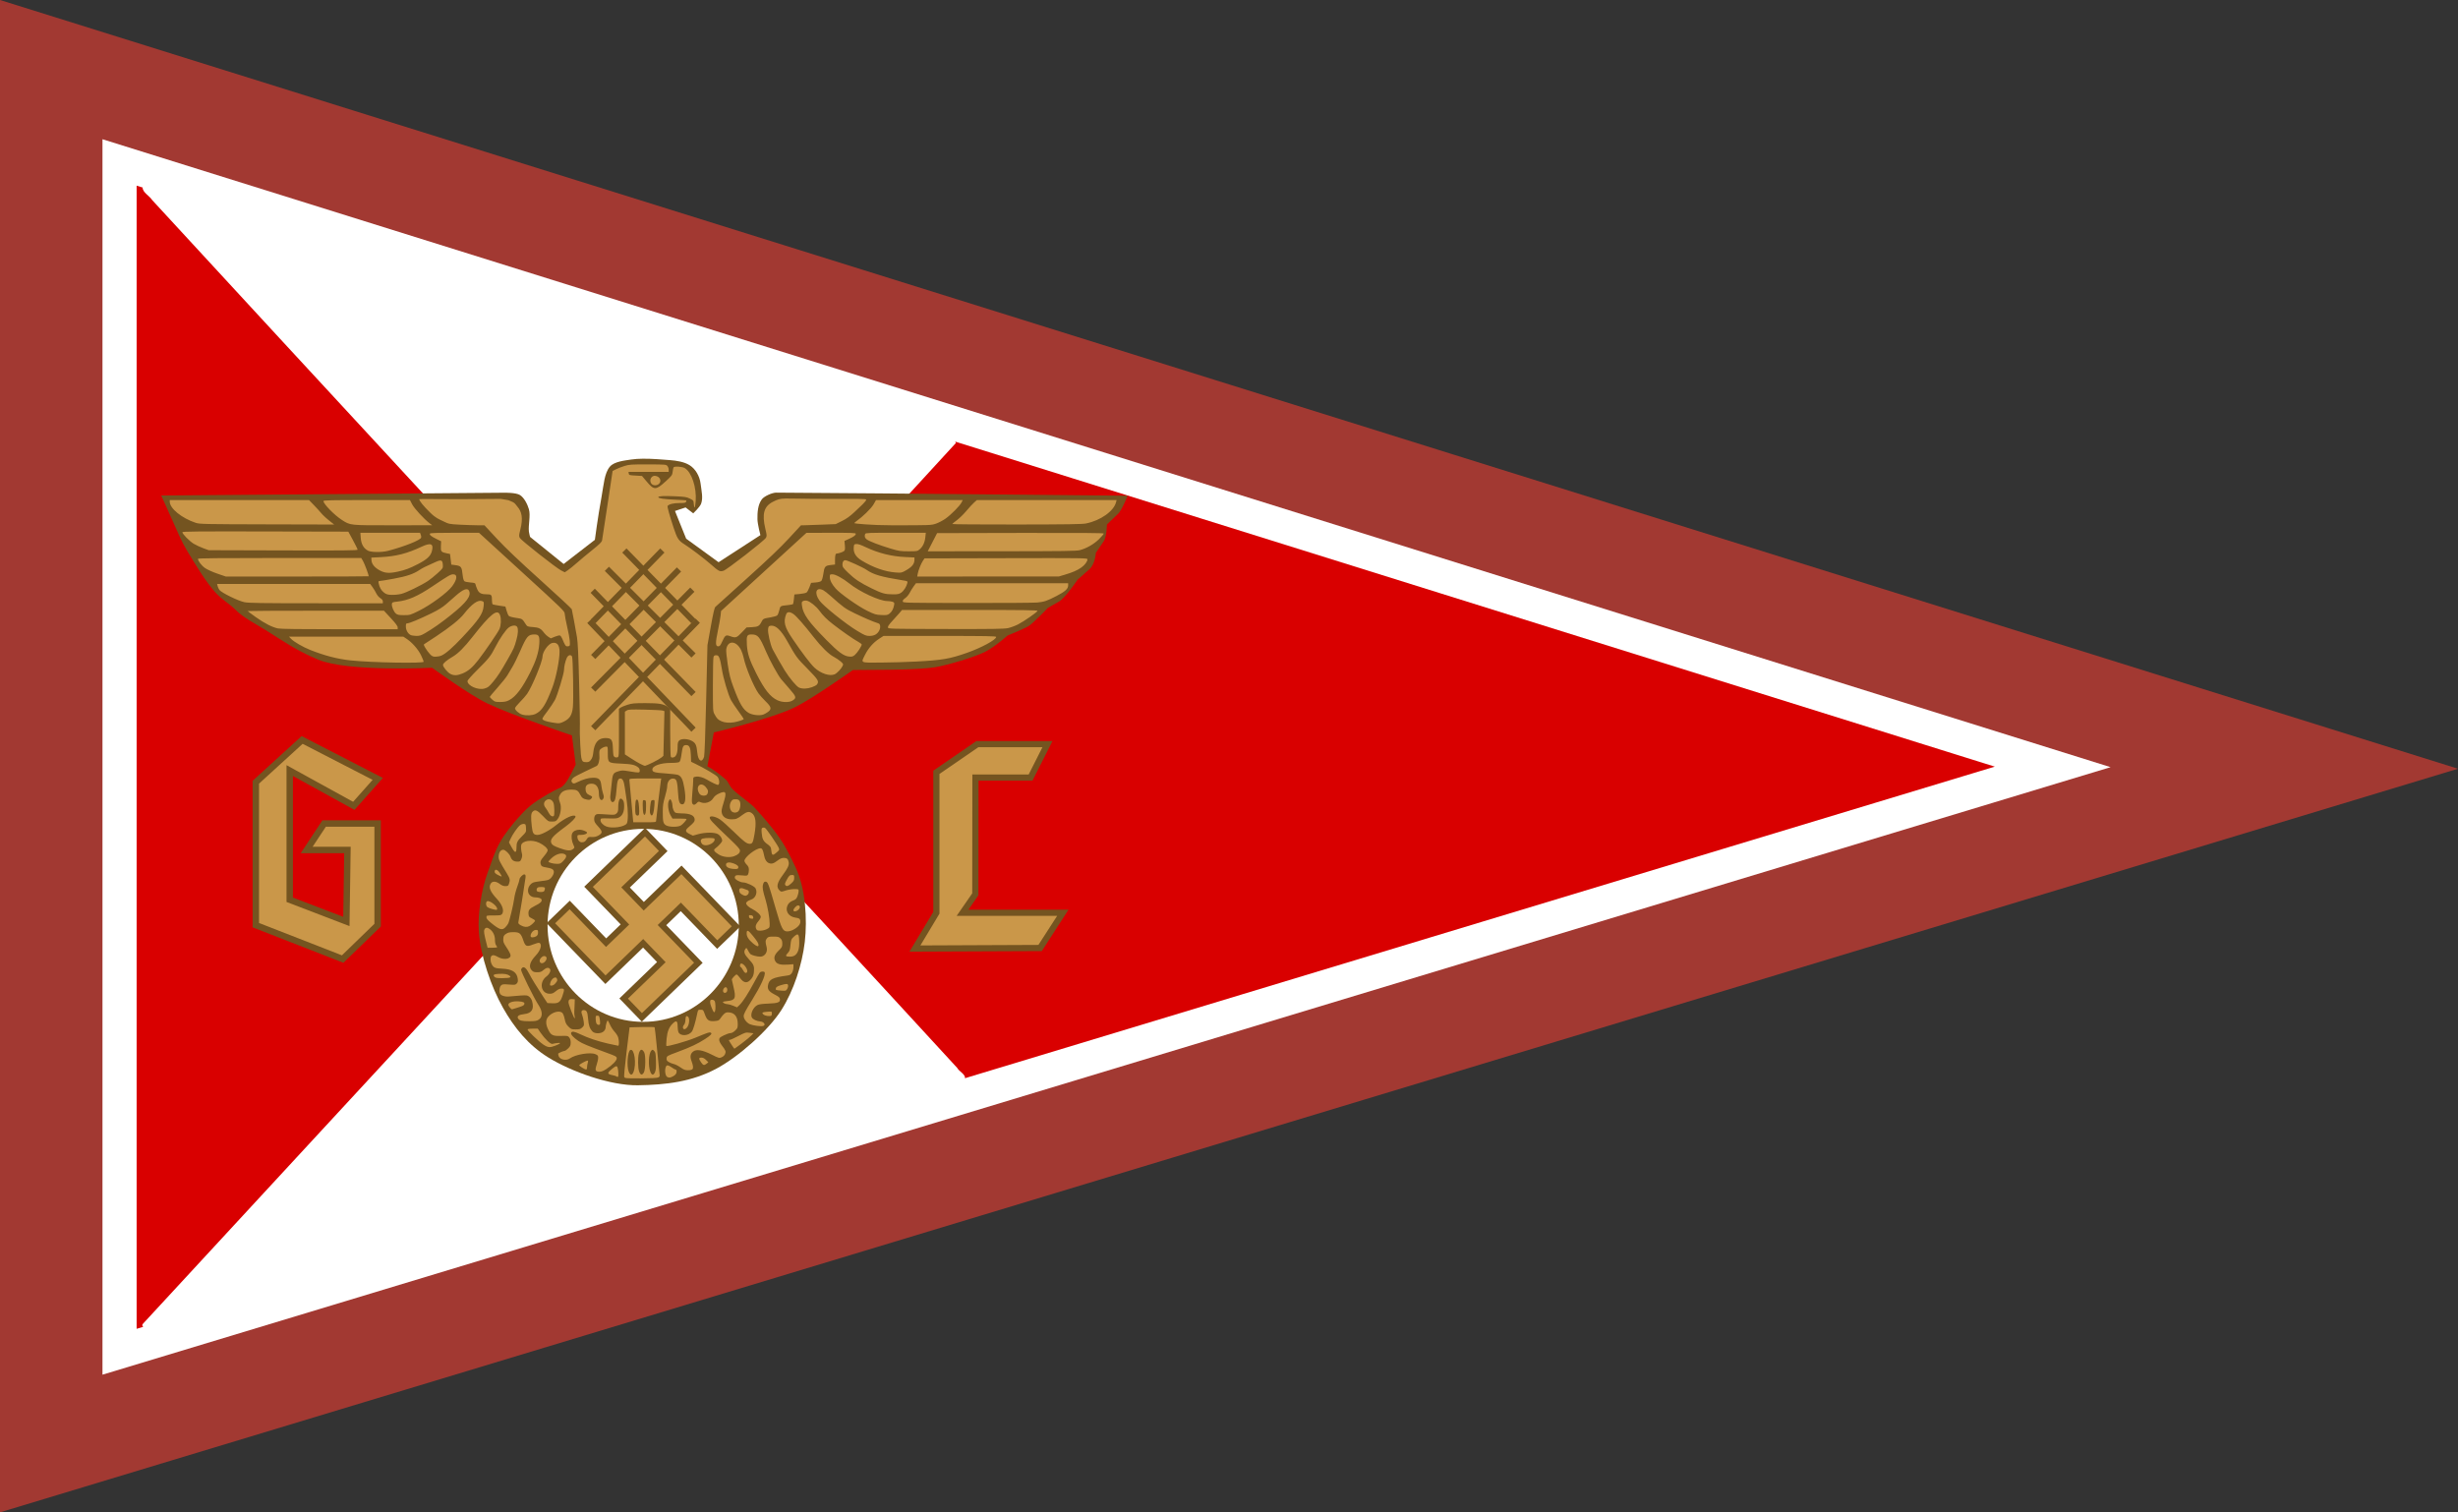 <?xml version="1.0" encoding="UTF-8" standalone="no"?>
<!-- Created with Inkscape (http://www.inkscape.org/) -->
<svg
   xmlns:dc="http://purl.org/dc/elements/1.1/"
   xmlns:cc="http://creativecommons.org/ns#"
   xmlns:rdf="http://www.w3.org/1999/02/22-rdf-syntax-ns#"
   xmlns:svg="http://www.w3.org/2000/svg"
   xmlns="http://www.w3.org/2000/svg"
   xmlns:sodipodi="http://sodipodi.sourceforge.net/DTD/sodipodi-0.dtd"
   xmlns:inkscape="http://www.inkscape.org/namespaces/inkscape"
   width="1151.575"
   height="708.608"
   id="svg2535"
   sodipodi:version="0.32"
   inkscape:version="0.46"
   version="1.0"
   sodipodi:docname="Gauleitung Amtsleiter 1940.svg"
   inkscape:output_extension="org.inkscape.output.svg.inkscape">
  <rect width="100%" height="100%" fill="#333333" stroke="none"/>
  <defs
     id="defs2537">
    <inkscape:perspective
       sodipodi:type="inkscape:persp3d"
       inkscape:vp_x="0 : 526.18109 : 1"
       inkscape:vp_y="0 : 1000 : 0"
       inkscape:vp_z="744.09448 : 526.18109 : 1"
       inkscape:persp3d-origin="372.04724 : 350.78739 : 1"
       id="perspective2543" />
    <inkscape:perspective
       sodipodi:type="inkscape:persp3d"
       inkscape:vp_x="0 : 526.18109 : 1"
       inkscape:vp_y="0 : 1000 : 0"
       inkscape:vp_z="744.09448 : 526.18109 : 1"
       inkscape:persp3d-origin="372.04724 : 350.78739 : 1"
       id="perspective2621" />
    <inkscape:perspective
       id="perspective3490"
       inkscape:persp3d-origin="372.04724 : 350.78739 : 1"
       inkscape:vp_z="744.09448 : 526.18109 : 1"
       inkscape:vp_y="0 : 1000 : 0"
       inkscape:vp_x="0 : 526.18109 : 1"
       sodipodi:type="inkscape:persp3d" />
    <inkscape:perspective
       sodipodi:type="inkscape:persp3d"
       inkscape:vp_x="0 : 526.18109 : 1"
       inkscape:vp_y="0 : 1000 : 0"
       inkscape:vp_z="744.09448 : 526.18109 : 1"
       inkscape:persp3d-origin="372.04724 : 350.78739 : 1"
       id="perspective4494" />
    <inkscape:perspective
       id="perspective3968"
       inkscape:persp3d-origin="372.04724 : 350.78739 : 1"
       inkscape:vp_z="744.09448 : 526.18109 : 1"
       inkscape:vp_y="0 : 1000 : 0"
       inkscape:vp_x="0 : 526.18109 : 1"
       sodipodi:type="inkscape:persp3d" />
    <inkscape:perspective
       sodipodi:type="inkscape:persp3d"
       inkscape:vp_x="0 : 526.18109 : 1"
       inkscape:vp_y="0 : 1000 : 0"
       inkscape:vp_z="744.09448 : 526.18109 : 1"
       inkscape:persp3d-origin="372.04724 : 350.78739 : 1"
       id="perspective3970" />
    <inkscape:perspective
       id="perspective3972"
       inkscape:persp3d-origin="797.24408 : 265.74803 : 1"
       inkscape:vp_z="1594.4882 : 398.62204 : 1"
       inkscape:vp_y="0 : 1000 : 0"
       inkscape:vp_x="0 : 398.62204 : 1"
       sodipodi:type="inkscape:persp3d" />
    <inkscape:perspective
       sodipodi:type="inkscape:persp3d"
       inkscape:vp_x="0 : 526.18109 : 1"
       inkscape:vp_y="0 : 1000 : 0"
       inkscape:vp_z="744.09448 : 526.18109 : 1"
       inkscape:persp3d-origin="372.04724 : 350.78739 : 1"
       id="perspective2499" />
    <inkscape:perspective
       sodipodi:type="inkscape:persp3d"
       inkscape:vp_x="0 : 526.18109 : 1"
       inkscape:vp_y="0 : 1000 : 0"
       inkscape:vp_z="744.09448 : 526.18109 : 1"
       inkscape:persp3d-origin="372.04724 : 350.78739 : 1"
       id="perspective2694" />
    <inkscape:perspective
       id="perspective2692"
       inkscape:persp3d-origin="797.24408 : 265.74803 : 1"
       inkscape:vp_z="1594.4882 : 398.62204 : 1"
       inkscape:vp_y="0 : 1000 : 0"
       inkscape:vp_x="0 : 398.62204 : 1"
       sodipodi:type="inkscape:persp3d" />
    <inkscape:perspective
       sodipodi:type="inkscape:persp3d"
       inkscape:vp_x="0 : 398.62204 : 1"
       inkscape:vp_y="0 : 1000 : 0"
       inkscape:vp_z="1594.4882 : 398.62204 : 1"
       inkscape:persp3d-origin="797.24408 : 265.74803 : 1"
       id="perspective6" />
    <inkscape:perspective
       id="perspective2446"
       inkscape:persp3d-origin="372.04724 : 350.78739 : 1"
       inkscape:vp_z="744.09448 : 526.18109 : 1"
       inkscape:vp_y="0 : 1000 : 0"
       inkscape:vp_x="0 : 526.18109 : 1"
       sodipodi:type="inkscape:persp3d" />
    <inkscape:perspective
       sodipodi:type="inkscape:persp3d"
       inkscape:vp_x="0 : 526.18109 : 1"
       inkscape:vp_y="0 : 1000 : 0"
       inkscape:vp_z="744.09448 : 526.18109 : 1"
       inkscape:persp3d-origin="372.04724 : 350.78739 : 1"
       id="perspective2835" />
    <inkscape:perspective
       id="perspective2833"
       inkscape:persp3d-origin="372.04724 : 350.78739 : 1"
       inkscape:vp_z="744.09448 : 526.18109 : 1"
       inkscape:vp_y="0 : 1000 : 0"
       inkscape:vp_x="0 : 526.18109 : 1"
       sodipodi:type="inkscape:persp3d" />
  </defs>
  <sodipodi:namedview
     id="base"
     pagecolor="#ffffff"
     bordercolor="#666666"
     borderopacity="1.0"
     inkscape:pageopacity="0.0"
     inkscape:pageshadow="2"
     inkscape:zoom="0.54484301"
     inkscape:cx="384.50963"
     inkscape:cy="286.43714"
     inkscape:document-units="px"
     inkscape:current-layer="layer1"
     showgrid="false"
     inkscape:window-width="1024"
     inkscape:window-height="753"
     inkscape:window-x="0"
     inkscape:window-y="0" />
  <g
     inkscape:label="Ebene 1"
     inkscape:groupmode="layer"
     id="layer1"
     transform="translate(225.787,-178.058)">
    <path
       style="fill:#a23932;fill-opacity:1;fill-rule:evenodd;stroke:none;stroke-width:1.053px;stroke-linecap:butt;stroke-linejoin:miter;stroke-opacity:1"
       d="M -225.787,178.058 L -225.787,768.565 L -225.787,886.666 L 925.787,538.25 L -225.787,178.058 z"
       id="path2400"
       sodipodi:nodetypes="ccccc" />
    <path
       style="fill:#ffffff;fill-opacity:1;fill-rule:evenodd;stroke:none;stroke-width:1.053px;stroke-linecap:butt;stroke-linejoin:miter;stroke-opacity:1"
       d="M -177.778,768.576 C -177.778,786.44 -177.778,804.305 -177.778,822.169 C 135.826,727.284 449.43,632.398 763.034,537.513 C 449.43,439.44 135.826,341.367 -177.778,243.294 C -177.778,418.388 -177.778,593.482 -177.778,768.576 z"
       id="path3212" />
    <path
       style="fill:#d90000;fill-opacity:1;fill-rule:evenodd;stroke:none;stroke-width:1.053px;stroke-linecap:butt;stroke-linejoin:miter;stroke-opacity:1"
       d="M -161.778,265.044 C -161.778,432.888 -161.778,600.732 -161.778,768.576 C -161.778,779.273 -161.778,789.971 -161.778,800.669 C -160.737,800.354 -159.694,800.047 -158.653,799.732 C -159.176,799.467 -159.378,798.781 -158.685,798.169 C -103.058,737.818 -47.234,677.613 8.44,617.294 C 34.496,589.215 60.362,560.905 86.534,532.982 C 86.635,532.939 86.742,532.953 86.847,532.951 C 90.522,534.997 93.074,538.809 96.159,541.669 C 138.615,586.994 180.656,632.724 222.69,678.451 C 223.514,680.073 226.646,681.478 226.284,683.263 C 387.118,634.599 547.95,585.927 708.784,537.263 C 546.41,486.49 384.033,435.724 221.659,384.951 C 221.832,385.145 221.954,385.374 222.034,385.638 C 179.062,432.642 135.616,479.266 92.409,526.076 C 90.215,527.875 88.556,531.383 86.034,532.138 C 5.826,445.363 -74.501,358.705 -154.528,271.763 C -155.742,269.797 -158.929,268.263 -158.966,266.013 L -158.778,265.982 C -159.778,265.669 -160.778,265.357 -161.778,265.044 z"
       id="path3262" />
    <path
       style="fill:#745420;fill-opacity:1;fill-rule:evenodd;stroke:none;stroke-width:1px;stroke-linecap:butt;stroke-linejoin:miter;stroke-opacity:1"
       d="M 75.411,392.986 C 73.458,393.004 71.577,393.117 69.889,393.378 C 66.784,393.857 61.997,394.307 59.953,396.693 C 57.346,399.736 57.075,405.167 56.04,410.825 C 54.255,420.581 52.909,431 52.909,431 L 38.278,442.316 L 22.548,429.619 C 22.548,429.619 22.088,427.9 22.005,427.141 C 21.661,424.014 22.872,419.675 22.005,416.651 C 21.359,414.399 19.824,411.314 17.863,410.031 C 15.972,408.793 10.406,408.922 10.406,408.922 L -150.248,410.227 C -150.248,410.227 -147.606,416.038 -144.301,423.467 C -142.526,427.458 -140.672,431.975 -137.953,436.424 C -133.819,443.19 -129.624,450.337 -124.833,455.687 C -121.89,458.971 -118.12,461.09 -115.788,463.459 C -111.59,467.724 -105.669,470.533 -101.059,473.449 C -93.062,478.508 -86.833,482.905 -76.753,487.124 C -62.776,492.974 -23.347,490.939 -23.347,490.939 C -23.347,490.939 -5.693,503.764 2.677,507.723 C 14.298,513.22 42.147,522.626 42.147,522.626 L 43.93,536.301 C 43.93,536.301 40.467,543.607 38.723,545.476 C 36.195,548.186 38.208,545.616 27.922,551.927 C 22.908,555.003 20.435,557.373 17.138,561.075 C 14.328,564.23 10.76,568.545 8.399,572.816 C 5.753,577.601 4.324,582.401 2.699,586.849 C -0.231,594.866 -2.063,606.294 -1.443,614.807 C -0.626,626.015 4.31,640.431 9.841,650.212 C 15.209,659.706 21.729,667.722 30.994,673.475 C 41.857,680.22 60.223,686.739 73.009,686.563 C 86.266,686.38 98.352,684.911 109.881,678.758 C 120.036,673.338 134.172,660.971 140.329,651.245 C 146.072,642.172 150,630.092 151.254,619.427 C 152.502,608.804 151.58,594.148 146.96,584.501 C 145.167,580.757 142.952,575.886 139.9,571.351 C 136.059,565.643 131.214,560.304 127.839,556.596 C 125.85,554.412 120.906,551.163 117.555,547.965 C 115.855,546.342 115.574,544.44 114.229,543.291 C 108.468,538.371 105.62,537.117 105.62,537.117 L 108.653,521.246 C 108.653,521.246 135.006,515.008 146.188,509.658 C 154.601,505.633 173.788,491.994 173.788,491.994 L 188.485,491.885 C 188.485,491.885 204.979,491.873 212.302,490.678 C 217.903,489.764 230.805,486.002 235.88,483.384 C 240.411,481.047 246.293,475.808 246.293,475.808 C 246.293,475.808 253.412,472.952 255.903,471.546 C 258.048,470.336 265.175,462.861 265.175,462.861 L 270.393,459.893 C 273.273,458.256 279.078,449.654 279.078,449.654 L 284.579,444.794 C 287.32,442.371 287.633,437.087 287.633,437.087 L 291.384,431.533 C 292.677,429.619 292.808,423.804 292.808,423.804 L 298.395,418.434 C 300.358,415.847 302.526,410.324 302.526,410.324 C 302.526,410.324 189.713,409.173 137.861,408.879 C 136.01,408.868 132.215,410.537 131.122,412.031 C 129.24,414.601 129.036,418.162 129.078,421.347 C 129.108,423.62 130.459,428.793 130.459,428.793 L 110.87,441.49 L 95.684,430.456 L 90.445,417.477 L 95.412,415.825 L 99,418.586 C 99,418.586 102.15,415.624 102.706,414.01 C 103.639,411.304 102.933,408.506 102.435,404.607 C 102.004,401.235 100.145,397.805 97.26,396.008 C 94.706,394.417 91.108,393.88 88.107,393.649 C 84.361,393.362 79.707,392.948 75.411,392.986 z M 75.541,566.423 C 100.268,566.423 120.338,586.678 120.338,611.633 C 120.338,636.589 100.268,656.843 75.541,656.843 C 50.814,656.843 30.744,636.589 30.744,611.633 C 30.744,586.678 50.814,566.423 75.541,566.423 z"
       id="path4160"
       sodipodi:nodetypes="cssscccsssccsssssscsccsssssssssssssssssccsccsscscccccccccsssccccccssssccsssc" />
    <path
       style="fill:#ca9749;fill-opacity:1"
       d="M 82.576,682.908 C 83.268,682.575 83.365,682.326 83.211,681.279 C 83.112,680.599 82.595,675.461 82.063,669.86 C 81.531,664.26 81.01,659.554 80.906,659.403 C 80.802,659.252 78.118,659.195 74.943,659.276 L 69.169,659.425 L 67.775,670.777 C 66.884,678.04 66.493,682.349 66.691,682.738 C 66.972,683.291 67.688,683.345 74.38,683.324 C 79.097,683.309 82.054,683.159 82.576,682.908 z M 78.944,680.365 C 77.782,677.584 78.052,671.625 79.401,670.277 C 79.9,669.778 80.014,669.794 80.68,670.459 C 81.321,671.099 81.426,671.678 81.527,675.124 C 81.614,678.081 81.511,679.375 81.11,680.333 C 80.433,681.954 79.613,681.966 78.944,680.365 z M 73.626,680.038 C 73.037,678.337 72.986,673.599 73.535,671.643 C 74.126,669.54 75.07,669.362 76.028,671.172 C 76.755,672.545 76.661,679.048 75.893,680.499 C 75.098,682.003 74.248,681.83 73.626,680.038 z M 68.819,680.303 C 67.711,677.704 68.234,670.521 69.569,670.009 C 71.495,669.27 72.481,676.735 70.952,680.477 C 70.338,681.98 69.505,681.912 68.819,680.303 z M 89.633,682.301 C 90.408,681.891 90.983,681.286 91.122,680.735 C 91.357,679.795 91.158,679.173 90.62,679.173 C 90.445,679.173 89.626,678.696 88.799,678.113 C 87.879,677.465 87.072,677.138 86.723,677.272 C 85.488,677.746 85.559,681.985 86.812,682.656 C 87.7,683.131 88.175,683.071 89.633,682.301 z M 63.89,682.217 C 64.04,680.763 63.718,678.232 63.331,677.831 C 62.95,677.436 62.572,677.599 61.013,678.832 C 58.619,680.724 58.607,681.312 60.952,681.774 C 61.943,681.97 62.869,682.247 63.01,682.391 C 63.4,682.789 63.84,682.702 63.89,682.217 z M 58.284,678.955 C 61.174,677.044 63.15,675.013 63.15,673.953 C 63.15,673.113 62.834,672.936 58.541,671.366 C 49.588,668.093 46.956,666.997 45.235,665.825 C 42.834,664.189 41.509,662.725 41.783,662.011 C 42.119,661.137 43.253,661.307 46.058,662.651 C 49.758,664.424 54.029,665.863 59.031,667.022 C 61.454,667.583 63.606,668.042 63.814,668.042 C 64.287,668.042 64.304,665.844 63.843,664.186 C 63.652,663.5 62.886,662.277 62.139,661.468 C 61.392,660.659 60.414,659.149 59.965,658.112 C 59.517,657.075 59.039,656.224 58.905,656.221 C 58.601,656.213 57.936,658.542 57.934,659.622 C 57.933,660.061 57.548,660.805 57.078,661.274 C 55.885,662.468 52.835,662.509 51.772,661.346 C 50.482,659.935 49.981,658.472 49.731,655.382 C 49.468,652.141 49.064,651.345 47.683,651.345 C 46.614,651.345 46.348,652.161 46.95,653.6 C 47.219,654.246 47.548,655.637 47.68,656.693 C 47.904,658.488 47.857,658.671 46.962,659.501 C 46.157,660.247 45.671,660.389 43.926,660.389 C 41.986,660.389 41.762,660.302 40.53,659.07 C 39.461,658.001 39.129,657.332 38.776,655.535 C 38.536,654.317 38.052,653.032 37.7,652.68 C 36.353,651.332 32.882,652.271 31.017,654.487 C 29.843,655.883 29.814,657.839 30.933,660.242 C 32.272,663.118 33.079,663.545 36.967,663.437 C 40.049,663.351 40.288,663.395 40.915,664.167 C 41.352,664.705 41.583,665.527 41.583,666.55 C 41.583,667.862 41.394,668.3 40.4,669.294 C 39.75,669.944 38.959,670.477 38.644,670.477 C 38.182,670.477 36.188,671.315 35.739,671.697 C 35.682,671.746 35.74,672.201 35.867,672.709 C 36.319,674.51 39.415,675.251 41.195,673.983 C 43.819,672.115 50.71,670.961 53.149,671.982 C 54.289,672.459 54.453,672.676 54.453,673.696 C 54.453,674.338 54.125,675.837 53.723,677.027 C 52.858,679.587 53.132,680.217 55.109,680.217 C 55.983,680.217 56.968,679.825 58.284,678.955 z M 98.628,679.002 C 99.111,678.421 98.968,677.29 98.126,675.034 C 97.421,673.146 97.678,671.775 98.918,670.792 C 100.478,669.556 103.248,669.994 107.565,672.161 C 111.016,673.893 111.139,673.926 112.299,673.441 C 113.03,673.135 113.655,672.546 113.917,671.915 C 114.405,670.736 114.229,670.279 112.335,667.798 C 111.631,666.875 111.153,665.849 111.153,665.259 C 111.153,664.395 111.424,664.134 113.296,663.199 C 114.474,662.61 115.872,662.128 116.402,662.128 C 117.018,662.128 117.813,661.706 118.607,660.957 C 119.751,659.878 119.85,659.627 119.85,657.792 C 119.85,654.28 118.23,652.388 115.224,652.388 C 114.011,652.388 113.24,653.04 111.475,655.555 C 111.039,656.177 110.507,656.366 108.862,656.485 C 106.241,656.674 105.407,656.065 104.401,653.228 C 103.699,651.248 103.626,651.171 102.456,651.171 C 101.262,651.171 101.232,651.206 100.839,653.084 C 99.958,657.287 98.975,660.575 98.347,661.416 C 96.838,663.438 93.069,663.658 92.122,661.78 C 91.881,661.302 91.682,660.006 91.679,658.9 C 91.672,656.36 91.068,656.002 89.443,657.577 C 87.668,659.297 86.868,661.258 86.516,664.748 C 86.343,666.464 86.303,667.983 86.428,668.123 C 86.804,668.548 95.764,666.024 99.848,664.343 C 106.022,661.801 106.476,661.646 107.084,661.88 C 108.075,662.26 107.379,663.071 104.455,664.947 C 100.938,667.203 97.701,668.721 91.5,671.023 C 86.767,672.78 86.627,672.861 86.521,673.907 C 86.431,674.806 86.602,675.098 87.565,675.686 C 88.198,676.072 89.25,676.489 89.902,676.612 C 90.553,676.735 91.949,677.44 93.003,678.178 C 94.569,679.275 95.219,679.521 96.559,679.521 C 97.587,679.521 98.358,679.328 98.628,679.002 z M 49.236,678.214 C 49.236,677.687 49.381,676.748 49.559,676.127 C 49.806,675.266 49.775,674.999 49.429,674.999 C 48.896,674.999 45.848,676.657 45.578,677.094 C 45.382,677.411 48.14,679.173 48.831,679.173 C 49.054,679.173 49.236,678.741 49.236,678.214 z M 105.272,676.434 L 106.077,675.782 L 104.989,674.695 C 104.243,673.948 103.567,673.607 102.832,673.607 C 101.52,673.607 101.48,674.075 102.644,675.788 C 103.639,677.252 104.117,677.37 105.272,676.434 z M 121.835,666.858 C 123.708,665.442 125.688,663.812 126.235,663.236 L 127.228,662.187 L 125.365,661.956 C 123.601,661.737 123.322,661.819 120.107,663.492 C 118.24,664.464 116.479,665.259 116.194,665.259 C 115.909,665.259 115.675,665.334 115.675,665.426 C 115.675,665.684 118.112,669.433 118.28,669.433 C 118.362,669.433 119.961,668.275 121.835,666.858 z M 34.452,667.983 C 36.914,667.016 37.268,666.518 35.322,666.76 C 34.461,666.866 33.436,667.052 33.045,667.172 C 32.195,667.432 29.526,664.926 27.463,661.931 L 26.162,660.041 L 23.785,660.041 C 22.119,660.041 21.407,660.171 21.407,660.475 C 21.407,661.09 26.574,666.015 28.772,667.496 C 30.879,668.914 31.866,668.999 34.452,667.983 z M 96.235,659.29 C 97.255,657.858 97.395,654.949 96.473,654.358 C 95.659,653.836 95.414,654.196 95.337,656.025 C 95.299,656.955 95.023,657.868 94.66,658.269 C 94.323,658.641 94.102,659.23 94.169,659.576 C 94.374,660.639 95.373,660.5 96.235,659.29 z M 131.764,658.77 C 133.122,658.388 132.184,656.824 130.517,656.692 C 128.772,656.555 126.929,655.701 126.452,654.81 C 125.622,653.259 127.041,650.048 129.014,649.014 C 129.785,648.61 131.301,648.395 134.112,648.292 C 138.689,648.124 139.786,647.705 139.611,646.192 C 139.523,645.425 139.068,645.034 137.083,644.012 C 134.439,642.652 133.669,641.568 134.016,639.692 C 134.532,636.903 136.163,636.075 142.915,635.171 C 144.305,634.985 144.701,634.761 145.261,633.841 C 145.642,633.216 145.937,632.105 145.937,631.289 L 145.939,629.844 L 143.213,630.031 C 139.817,630.263 138.133,629.772 137.388,628.332 C 136.581,626.771 137.057,625.351 139.028,623.44 C 140.567,621.947 140.721,621.655 140.721,620.207 C 140.721,618.981 140.525,618.419 139.867,617.761 C 139.124,617.018 138.699,616.907 136.588,616.907 C 134.394,616.907 134.095,616.993 133.456,617.806 C 132.752,618.7 132.734,619.483 133.368,621.777 C 134.004,624.083 132.533,626.299 130.365,626.299 C 128.997,626.299 126.522,625.663 125.825,625.131 C 125.572,624.938 125.044,624.153 124.652,623.385 C 123.983,622.073 123.911,622.029 123.46,622.645 C 122.483,623.982 122.866,625.151 125.055,627.504 C 127.365,629.987 127.656,630.71 127.431,633.421 C 127.319,634.769 127.005,635.647 126.311,636.558 C 124.467,638.975 122.767,638.875 120.872,636.236 C 120.245,635.363 119.537,634.648 119.3,634.648 C 118.873,634.648 117.066,636.57 117.068,637.023 C 117.068,637.151 117.437,638.783 117.889,640.649 C 119.119,645.732 118.665,646.744 115.005,647.076 C 113.843,647.181 112.893,647.396 112.893,647.554 C 112.893,647.991 114.134,648.562 115.084,648.562 C 115.55,648.562 116.741,648.899 117.732,649.311 L 119.533,650.059 L 120.738,648.892 C 122.264,647.413 124.701,643.626 127.532,638.333 C 128.751,636.055 129.958,633.981 130.215,633.724 C 130.804,633.135 132.265,633.114 132.466,633.691 C 132.931,635.024 130.645,640.033 126.584,646.577 C 123.387,651.727 122.632,653.176 122.632,654.16 C 122.632,655.47 124.046,657.308 125.558,657.964 C 127.02,658.598 130.681,659.074 131.764,658.77 z M 55.327,657.867 C 55.413,657.628 55.367,656.65 55.225,655.693 C 54.994,654.141 54.873,653.954 54.101,653.954 C 53.292,653.954 53.24,654.061 53.294,655.622 C 53.325,656.54 53.54,657.518 53.771,657.796 C 54.286,658.417 55.116,658.454 55.327,657.867 z M 75.157,657.261 L 75.157,657.261 z M 26.529,655.876 C 28.541,654.649 28.52,651.97 26.472,648.91 C 24.524,645.997 18.227,633.25 18.346,632.459 C 18.404,632.076 18.715,631.596 19.039,631.393 C 19.834,630.895 20.872,631.849 22.06,634.171 C 23.173,636.346 25.736,640.553 28.56,644.84 L 30.668,648.04 L 32.93,648.142 C 35.848,648.272 36.721,647.64 37.725,644.668 C 38.753,641.622 38.704,641.257 37.268,641.257 C 36.423,641.257 35.664,641.607 34.626,642.475 C 33.465,643.445 32.875,643.69 31.723,643.681 C 27.654,643.65 26.631,638.323 30.175,635.619 C 31.697,634.459 32.471,632.796 31.843,632.039 C 31.176,631.235 30.138,631.415 28.833,632.561 C 27.851,633.423 27.342,633.604 25.901,633.604 C 24.462,633.604 24.008,633.443 23.304,632.684 C 21.787,631.047 22.433,628.707 25.212,625.768 C 27.566,623.279 28.352,620.412 26.84,619.832 C 26.567,619.727 25.295,620.061 24.012,620.574 C 20.949,621.8 20.355,621.549 19.363,618.61 C 18.265,615.359 17.615,614.82 14.789,614.82 C 12.947,614.82 12.221,614.985 11.284,615.614 C 10.274,616.293 10.088,616.634 10.004,617.962 C 9.922,619.258 10.115,619.833 11.166,621.421 C 12.75,623.815 13.407,625.079 13.407,625.736 C 13.407,627.501 10.078,627.917 7.545,626.469 C 5.869,625.511 5.059,625.395 4.432,626.021 C 3.868,626.585 3.905,628.556 4.501,629.709 C 5.42,631.487 6.062,631.778 9.407,631.929 C 14.215,632.148 16.361,633.531 16.784,636.686 C 16.935,637.814 16.831,638.306 16.323,638.867 C 15.719,639.536 15.431,639.574 12.648,639.357 C 9.884,639.141 9.568,639.182 8.909,639.841 C 8.196,640.554 7.951,642.318 8.401,643.491 C 8.808,644.551 10.818,645.188 12.978,644.94 C 14.075,644.815 16.381,644.623 18.103,644.514 C 20.947,644.335 21.32,644.385 22.178,645.064 C 22.698,645.475 23.284,646.391 23.481,647.099 C 24.542,650.919 23.392,652.809 19.758,653.22 C 17.272,653.501 16.34,654.152 16.907,655.212 C 17.462,656.249 18.694,656.563 22.213,656.561 C 24.775,656.56 25.63,656.425 26.529,655.876 z M 43.433,654.215 C 43.296,653.688 43.222,652.71 43.27,652.04 C 43.318,651.371 43.389,649.806 43.427,648.562 L 43.496,646.301 L 42.315,646.188 C 41.063,646.069 40.557,646.498 40.541,647.692 C 40.529,648.583 43.061,655.166 43.416,655.169 C 43.563,655.17 43.571,654.741 43.433,654.215 z M 135.619,653.896 C 135.747,653.768 135.851,653.28 135.851,652.81 C 135.851,651.983 135.788,651.961 133.771,652.107 C 131.273,652.288 130.887,652.579 131.976,653.462 C 132.772,654.107 135.127,654.388 135.619,653.896 z M 109.203,651.838 C 109.543,650.952 109.446,647.879 109.054,647.148 C 108.59,646.281 106.996,646.232 106.938,647.084 C 106.867,648.131 106.997,648.681 107.759,650.562 C 108.533,652.474 108.851,652.755 109.203,651.838 z M 16.016,650.399 C 19.019,649.483 19.612,649.21 19.828,648.646 C 20.169,647.758 19.456,647.386 17.133,647.238 C 14.544,647.073 12.363,647.802 12.363,648.831 C 12.363,649.406 13.723,651.052 14.125,650.964 C 14.208,650.945 15.059,650.691 16.016,650.399 z M 114.552,642.937 C 115.167,642.322 115.079,640.925 114.408,640.668 C 113.702,640.397 112.826,641.492 112.966,642.468 C 113.085,643.288 113.946,643.543 114.552,642.937 z M 142.971,641.496 C 143.294,641.004 143.506,640.24 143.443,639.799 C 143.312,638.872 142.709,638.864 139.773,639.753 C 138.585,640.113 137.882,640.537 137.742,640.98 C 137.442,641.923 137.605,642.006 140.142,642.21 C 142.26,642.38 142.418,642.34 142.971,641.496 z M 34.421,638.795 C 35.379,637.657 35.442,637.454 35.11,636.59 C 34.577,635.2 32.387,636.713 31.979,638.752 C 31.775,639.771 31.831,639.866 32.638,639.866 C 33.196,639.866 33.851,639.472 34.421,638.795 z M 13.057,636.048 C 13.503,635.766 13.479,635.644 12.883,635.194 C 11.932,634.475 10.505,634.239 7.869,634.366 C 5.518,634.48 4.991,634.878 5.937,635.825 C 6.37,636.257 7.197,636.386 9.518,636.382 C 11.179,636.379 12.771,636.229 13.057,636.048 z M 124.258,633.399 C 124.741,632.141 122.248,628.982 121.256,629.595 C 120.797,629.879 120.778,631.169 121.234,631.169 C 121.421,631.169 121.894,631.795 122.285,632.561 C 123.018,633.998 123.887,634.367 124.258,633.399 z M 29.804,628.319 C 30.603,627.197 30.412,626.235 29.348,626.025 C 28.416,625.842 26.924,627.335 27.041,628.334 C 27.204,629.732 28.804,629.724 29.804,628.319 z M 146.734,625.6 C 148.158,624.48 148.767,622.378 148.65,618.995 C 148.528,615.495 148.094,615.154 146.092,616.989 C 144.901,618.08 144.799,618.338 144.552,620.859 C 144.333,623.095 144.13,623.725 143.374,624.514 C 142.03,625.917 142.197,626.299 144.152,626.299 C 145.321,626.299 146.12,626.083 146.734,625.6 z M 7.134,621.864 C 7.128,621.721 6.894,621.3 6.613,620.928 C 6.325,620.547 6.102,619.508 6.102,618.546 C 6.102,616.506 5.349,614.779 3.947,613.599 C 2.638,612.497 1.674,612.494 1.174,613.59 C 0.792,614.431 0.972,615.571 2.316,620.821 L 2.65,622.125 L 4.898,622.125 C 6.134,622.125 7.14,622.008 7.134,621.864 z M 129.59,620.885 C 129.59,620.066 128.974,619.061 126.884,616.473 C 124.707,613.775 124.024,613.521 124.024,615.407 C 124.024,616.928 124.912,618.31 127.054,620.125 C 128.688,621.509 129.59,621.779 129.59,620.885 z M 25.504,616.714 C 26.049,616.332 26.277,615.818 26.277,614.974 C 26.277,613.882 26.188,613.777 25.257,613.777 C 24.119,613.777 22.799,615.253 22.799,616.526 C 22.799,617.091 23.016,617.255 23.765,617.255 C 24.296,617.255 25.079,617.012 25.504,616.714 z M 145.77,613.741 C 148.522,612.289 149.648,610.654 149.035,608.998 C 148.833,608.453 148.334,608.223 146.929,608.03 C 143.405,607.545 141.76,604.543 143.475,601.729 C 143.9,601.033 144.705,600.423 145.701,600.042 C 147.004,599.545 147.353,599.206 147.818,597.991 C 148.123,597.19 148.374,596.11 148.374,595.59 C 148.374,594.67 148.32,594.645 146.34,594.645 C 145.222,594.645 143.385,594.949 142.259,595.321 C 140.331,595.957 140.171,595.962 139.556,595.408 C 137.765,593.796 138.145,591.817 140.975,588.01 C 143.302,584.879 143.982,583.383 143.706,582.006 C 143.403,580.488 142.878,580.035 141.424,580.035 C 140.486,580.035 139.7,580.359 138.597,581.202 C 136.625,582.707 135.7,582.984 134.417,582.453 C 133.29,581.986 132.59,580.885 132.215,578.991 C 131.68,576.281 131.301,575.513 130.5,575.513 C 128.322,575.513 122.98,579.694 122.98,581.4 C 122.98,581.784 123.45,582.579 124.024,583.166 C 124.834,583.995 125.067,584.547 125.067,585.636 C 125.067,586.407 124.896,587.358 124.687,587.748 C 124.336,588.404 124.103,588.44 121.685,588.213 C 119.028,587.964 118.478,588.155 118.464,589.328 C 118.454,590.102 120.979,591.514 122.375,591.514 C 123.931,591.514 127.655,593.282 128.185,594.273 C 129.238,596.24 128.181,598.936 126.115,599.555 C 125.353,599.783 124.473,600.254 124.158,600.603 C 123.625,601.191 123.625,601.299 124.158,602.112 C 124.474,602.594 125.506,603.38 126.452,603.86 C 128.795,605.047 130.633,606.719 130.633,607.663 C 130.633,608.087 130.158,608.966 129.577,609.617 C 128.306,611.041 127.978,612.148 128.494,613.281 C 128.82,613.994 129.124,614.125 130.466,614.125 C 131.371,614.125 132.644,613.823 133.43,613.422 C 134.77,612.738 134.807,612.669 134.806,610.9 C 134.804,608.351 133.888,602.985 132.892,599.689 C 131.529,595.178 131.313,593.86 131.705,592.443 C 131.955,591.535 132.251,591.166 132.729,591.166 C 133.965,591.166 134.042,591.367 137.756,604.211 C 140.392,613.325 140.989,614.472 143.098,614.472 C 143.805,614.472 145.007,614.143 145.77,613.741 z M 11.038,612.472 C 11.529,611.946 12.097,611.191 12.3,610.794 C 12.901,609.621 14.772,601.851 15.115,599.101 C 15.29,597.702 15.916,595.255 16.507,593.663 C 17.098,592.071 17.581,590.489 17.581,590.148 C 17.581,589.273 19.214,587.616 19.935,587.759 C 20.411,587.854 20.513,588.171 20.421,589.262 C 20.308,590.603 17.404,608.697 17.069,610.152 C 16.94,610.711 17.208,611.047 18.245,611.63 C 19.732,612.466 21.059,612.588 22.213,611.995 C 23.257,611.459 24.886,609.902 24.886,609.441 C 24.886,609.233 24.221,608.754 23.408,608.376 C 22.103,607.77 21.917,607.538 21.822,606.4 C 21.666,604.519 22.203,603.822 24.833,602.498 C 27.433,601.189 28.133,600.548 27.957,599.634 C 27.825,598.95 26.733,598.558 24.818,598.506 C 24.002,598.484 23.18,598.167 22.565,597.639 C 20.798,596.118 21.526,592.772 23.874,591.627 C 24.335,591.403 26.192,591.055 28,590.854 C 30.886,590.535 31.408,590.371 32.263,589.515 C 32.799,588.979 33.379,588.049 33.551,587.449 C 34.05,585.71 33.332,585.043 30.432,584.554 C 28.279,584.191 27.93,584.026 27.628,583.231 C 27.133,581.93 27.435,581.137 29.22,579.046 C 30.089,578.028 30.799,576.88 30.799,576.494 C 30.799,575.541 29.066,573.991 26.801,572.92 C 23.434,571.327 18.928,571.922 18.399,574.028 C 18.201,574.818 18.374,576.67 18.8,578.324 C 18.937,578.855 18.813,579.743 18.498,580.498 C 18.015,581.653 17.838,581.774 16.633,581.774 C 14.947,581.774 13.916,581.056 13.412,579.53 C 12.972,578.195 10.926,576.206 10.003,576.214 C 8.695,576.226 7.841,577.556 7.841,579.583 C 7.841,580.9 8.257,581.733 11.791,587.493 C 13.143,589.698 13.281,590.424 12.677,592.158 C 12.341,593.122 12.14,593.253 11,593.253 C 10.102,593.253 9.285,592.936 8.338,592.22 C 6.646,590.939 4.988,590.827 4.208,591.939 C 2.982,593.691 3.783,595.766 7.033,599.26 C 9.562,601.978 10.53,604.829 9.43,606.318 C 8.995,606.907 8.494,606.994 5.516,606.994 C 2.122,606.994 2.102,606.999 2.102,607.848 C 2.102,608.471 2.667,609.165 4.189,610.408 C 8.294,613.763 9.497,614.125 11.038,612.472 z M 127.095,607.802 C 127.011,607.208 126.72,606.964 125.996,606.881 C 125.141,606.783 125.027,606.874 125.127,607.577 C 125.211,608.171 125.502,608.415 126.226,608.498 C 127.081,608.596 127.195,608.505 127.095,607.802 z M 148.357,604.228 C 149.258,603.27 149.109,602.298 148.062,602.298 C 147.335,602.298 145.939,603.815 145.939,604.606 C 145.939,605.387 147.496,605.145 148.357,604.228 z M 7.145,603.89 C 7.145,602.561 3.648,599.876 2.495,600.319 C 1.733,600.611 1.76,602.392 2.536,603.064 C 3.079,603.533 5.813,604.385 6.778,604.385 C 6.98,604.385 7.145,604.162 7.145,603.89 z M 124.521,597.229 C 125.249,596.501 125.216,595.365 124.459,595.13 C 124.124,595.027 123.38,594.748 122.806,594.512 C 120.946,593.745 120.091,594.448 120.761,596.195 C 120.998,596.811 122.644,597.776 123.46,597.776 C 123.743,597.776 124.22,597.53 124.521,597.229 z M 28.965,595.755 C 29.199,595.606 29.434,595.1 29.486,594.63 C 29.573,593.853 29.445,593.765 28.078,593.667 C 27.251,593.607 26.351,593.744 26.078,593.97 C 25.416,594.519 25.447,595.562 26.132,595.825 C 26.896,596.118 28.453,596.08 28.965,595.755 z M 144.894,591.995 C 146.064,590.939 146.286,590.521 146.286,589.387 C 146.286,588.13 146.216,588.036 145.285,588.036 C 144.147,588.036 143.849,588.326 142.623,590.633 C 141.94,591.916 141.833,592.395 142.144,592.77 C 142.772,593.527 143.393,593.352 144.894,591.995 z M 9.233,588.55 C 9.233,588.45 8.82,587.746 8.317,586.985 C 7.42,585.629 6.309,585.172 6.008,586.035 C 5.741,586.802 6.155,587.353 7.522,588.05 C 8.914,588.76 9.233,588.853 9.233,588.55 z M 120.058,584.768 C 120.362,583.975 119.696,583.298 117.96,582.634 C 116.025,581.895 114.492,582.055 114.356,583.011 C 114.186,584.2 115.472,585.02 117.771,585.186 C 119.454,585.308 119.88,585.23 120.058,584.768 z M 38.158,581.412 C 39.634,579.861 39.849,578.857 38.823,578.308 C 37.196,577.438 34.533,578.269 32.452,580.297 C 31.734,580.996 31.147,581.661 31.147,581.775 C 31.147,582.2 33.514,582.818 35.139,582.818 C 36.651,582.818 36.955,582.676 38.158,581.412 z M 118.22,579.202 C 120.013,578.537 120.894,577.674 120.887,576.59 C 120.882,575.883 119.803,574.665 115.93,570.994 C 107.478,562.983 106.317,561.693 106.82,560.879 C 107.263,560.162 109.763,560.788 111.633,562.083 C 112.613,562.762 115.449,565.298 117.936,567.719 C 122.874,572.524 124.063,573.423 125.49,573.425 C 126.71,573.426 127.014,572.818 127.668,569.071 C 128.661,563.375 128.273,560.335 126.383,559.011 C 125.16,558.154 124.05,558.365 122.143,559.816 C 119.639,561.721 119.091,561.947 116.967,561.947 C 114.512,561.947 112.855,560.903 112.398,559.071 C 112.132,558.005 112.274,557.155 113.22,554.132 C 114.778,549.157 114.367,548.35 111.049,549.869 C 109.755,550.461 108.93,551.127 108.374,552.028 C 107.141,554.023 104.422,554.857 102.303,553.892 C 101.525,553.537 101.319,553.599 100.567,554.41 C 99.588,555.466 98.731,555.337 98.417,554.086 C 98.303,553.632 98.383,551.488 98.594,549.323 C 98.806,547.158 98.979,544.665 98.979,543.784 C 98.979,542.196 98.992,542.178 100.311,541.955 C 101.607,541.736 103.647,542.296 105.414,543.356 C 107.911,544.853 110.283,545.953 110.684,545.8 C 111.457,545.503 111.257,543.119 110.369,542.042 C 109.65,541.17 104.071,537.903 99.79,535.848 L 97.999,534.988 L 97.88,531.806 C 97.751,528.367 97.184,527.156 95.707,527.167 C 94.308,527.177 94.021,527.711 93.539,531.212 C 93.206,533.624 92.892,534.769 92.477,535.075 C 92.102,535.352 90.673,535.51 88.54,535.51 C 83.669,535.51 79.847,536.879 79.847,538.623 C 79.847,539.82 80.793,540.099 86.013,540.441 C 88.84,540.626 91.528,540.962 91.988,541.188 C 93.536,541.946 94.136,543.245 94.836,547.344 C 95.708,552.459 95.288,555.157 93.653,554.924 C 92.496,554.758 92.089,553.441 91.844,549.076 C 91.596,544.642 91.237,543.292 90.22,542.969 C 88.352,542.376 86.809,543.985 86.798,546.537 C 86.794,547.264 86.327,549.424 85.76,551.337 C 84.917,554.18 84.728,555.46 84.723,558.338 C 84.714,563.065 84.927,563.96 86.246,564.764 C 87.607,565.595 91.571,565.676 93.064,564.904 C 93.987,564.427 95.848,562.37 95.848,561.827 C 95.848,561.701 94.367,561.599 92.558,561.599 L 89.268,561.599 L 88.384,560.091 C 87.363,558.347 86.888,554.976 87.458,553.511 C 87.663,552.985 87.965,552.555 88.131,552.555 C 88.579,552.555 89.239,554.19 89.239,555.302 C 89.239,556.736 89.916,558.434 90.644,558.823 C 90.994,559.011 92.269,559.168 93.477,559.172 C 97.665,559.188 99.674,560.162 99.674,562.175 C 99.674,563.022 99.219,563.569 96.758,565.68 C 95.107,567.096 95.219,567.808 97.248,568.816 L 98.823,569.598 L 101.331,568.903 C 104.465,568.035 108.646,567.976 110.333,568.777 C 111.56,569.359 112.545,570.782 112.545,571.972 C 112.545,572.593 110.852,574.482 109.24,575.66 C 108.313,576.337 108.782,577.099 110.963,578.456 C 112.928,579.677 116.066,580 118.22,579.202 z M 138.083,577.451 C 139.366,576.353 139.421,576.227 139.03,575.29 C 138.44,573.877 133.341,566.433 132.675,566.013 C 132.369,565.82 131.842,565.769 131.503,565.899 C 130.976,566.101 130.912,566.452 131.064,568.336 C 131.292,571.181 131.845,572.258 133.764,573.602 C 134.777,574.311 135.362,574.994 135.423,575.54 C 135.817,579.078 136.016,579.221 138.083,577.451 z M 15.95,577.028 C 16.082,576.896 16.19,576.042 16.19,575.13 C 16.19,572.802 16.559,572.052 18.791,569.856 C 20.738,567.94 20.75,567.915 20.644,566.068 C 20.547,564.365 20.463,564.199 19.649,564.104 C 19.136,564.044 18.36,564.315 17.814,564.745 C 16.663,565.651 14.289,569.088 13.352,571.208 L 12.665,572.76 L 13.837,574.897 C 14.994,577.004 15.482,577.496 15.95,577.028 z M 42.669,575.896 C 43.477,575.242 43.479,575.224 42.87,573.947 C 42.013,572.149 41.751,569.829 42.265,568.588 C 42.72,567.49 44.072,566.817 45.82,566.817 C 47.041,566.817 49.236,567.691 49.236,568.178 C 49.236,568.784 47.957,569.252 46.302,569.252 C 44.834,569.252 44.714,569.318 44.714,570.133 C 44.714,571.49 45.69,572.731 46.754,572.725 C 47.921,572.718 48.446,572.377 49.192,571.144 C 49.734,570.249 49.955,570.162 51.513,570.231 C 52.776,570.287 53.607,570.095 54.627,569.509 C 56.606,568.374 56.571,567.634 54.426,565.288 C 52.924,563.645 52.618,563.088 52.588,561.942 C 52.566,561.086 52.77,560.351 53.129,559.991 C 53.747,559.374 53.933,559.364 58.975,559.702 C 62.034,559.906 62.338,559.868 63.063,559.182 C 63.684,558.594 63.845,558.058 63.845,556.585 C 63.845,552.733 64.687,551.278 65.987,552.883 C 66.449,553.454 66.628,554.252 66.628,555.735 C 66.628,558.341 65.941,559.994 64.475,560.916 C 63.456,561.558 62.885,561.628 59.497,561.533 C 55.711,561.426 55.67,561.433 55.555,562.242 C 55.414,563.242 56.612,564.601 58.235,565.282 C 60.866,566.384 66.704,565.558 67.85,563.922 C 68.537,562.942 68.53,557.668 67.836,553.25 C 67.551,551.433 67.147,548.694 66.939,547.163 C 66.525,544.122 65.92,542.815 64.924,542.815 C 63.747,542.815 63.389,543.805 63.061,547.964 C 62.721,552.276 62.305,553.691 61.322,553.88 C 60.487,554.041 59.907,552.389 60.185,550.642 C 60.307,549.876 60.546,547.685 60.717,545.772 C 61.171,540.704 61.393,540.242 63.735,539.506 C 65.556,538.933 65.877,538.93 69.091,539.464 C 73.757,540.239 73.933,540.226 73.933,539.114 C 73.933,538.609 73.659,537.974 73.324,537.704 C 71.732,536.418 70.237,536.074 65.269,535.85 C 58.995,535.566 58.975,535.551 58.975,530.949 C 58.975,528.064 58.928,527.857 58.263,527.857 C 57.275,527.857 55.586,528.779 55.179,529.542 C 54.992,529.89 54.923,531.023 55.024,532.06 C 55.227,534.125 54.617,536.476 53.758,536.943 C 53.471,537.099 51.049,538.254 48.376,539.511 C 45.703,540.767 43.16,542.129 42.724,542.539 C 41.8,543.407 41.707,544.284 42.473,544.919 C 42.924,545.293 43.289,545.235 44.647,544.57 C 47.521,543.164 49.986,542.467 52.089,542.467 C 54.828,542.467 55.644,543.241 55.95,546.133 C 56.071,547.274 56.421,548.94 56.728,549.835 C 57.154,551.081 57.195,551.634 56.901,552.183 C 56.012,553.845 54.801,552.582 54.801,549.991 C 54.801,546.983 53.558,545.25 51.4,545.25 C 49.529,545.25 48.54,546.047 48.54,547.553 C 48.54,549.225 49.077,550.089 50.481,550.676 C 51.815,551.233 51.929,551.551 51.095,552.385 C 50.667,552.812 50.201,552.9 49.275,552.726 C 47.495,552.392 46.883,551.988 46.242,550.718 C 45.09,548.439 44.453,548.033 42.033,548.033 C 39.274,548.033 37.628,548.7 36.722,550.186 C 35.868,551.587 35.847,552.259 36.597,554.222 C 37.387,556.291 36.849,560.029 35.508,561.787 C 34.673,562.882 34.431,562.99 32.816,562.99 C 31.062,562.99 31.015,562.961 28.549,560.381 C 25.86,557.568 24.845,557.169 23.671,558.466 C 22.947,559.265 22.874,560.961 23.373,565.378 C 23.736,568.599 24.194,569.252 26.093,569.252 C 27.758,569.252 31.733,567.15 34.8,564.649 C 38.896,561.307 43.12,559.383 43.831,560.534 C 44.152,561.054 41.982,563.294 39.148,565.368 C 32.947,569.906 31.681,571.432 32.594,573.268 C 32.957,573.998 33.753,574.464 36.191,575.378 C 39.758,576.715 41.487,576.853 42.669,575.896 z M 107.389,573.415 C 108.652,572.748 109.317,571.678 108.894,570.994 C 108.653,570.604 104.86,570.576 103.502,570.954 C 102.431,571.252 102.221,572.145 102.958,573.269 C 103.659,574.339 105.524,574.4 107.389,573.415 z M 81.586,562.745 C 81.586,562.056 83.585,545.193 83.835,543.771 L 84.003,542.815 L 76.533,542.815 C 69.65,542.815 69.063,542.863 69.066,543.424 C 69.069,543.941 69.489,548.525 70.678,560.99 L 70.902,563.338 L 76.244,563.338 C 81.045,563.338 81.586,563.278 81.586,562.745 z M 78.763,559.045 C 78.521,558.142 78.953,553.852 79.35,553.21 C 79.454,553.041 79.867,552.903 80.267,552.903 C 80.96,552.903 80.984,553.029 80.784,555.621 C 80.549,558.666 80.048,560.332 79.429,560.126 C 79.201,560.05 78.901,559.564 78.763,559.045 z M 72.035,559.599 C 71.605,558.478 71.788,553.154 72.266,552.858 C 73.058,552.369 73.408,553.229 73.601,556.137 C 73.827,559.529 73.708,560.207 72.886,560.207 C 72.546,560.207 72.163,559.934 72.035,559.599 z M 75.542,558.773 C 75.422,558.175 75.325,556.598 75.325,555.27 C 75.325,552.964 75.36,552.859 76.107,552.965 C 76.844,553.07 76.89,553.238 76.89,555.859 C 76.89,558.676 76.649,559.86 76.075,559.86 C 75.901,559.86 75.662,559.37 75.542,558.773 z M 33.684,560.338 C 34.072,559.95 33.971,555.559 33.546,554.339 C 32.909,552.512 31.033,551.973 29.756,553.25 C 28.853,554.153 28.873,555.353 29.811,556.546 C 30.224,557.071 30.889,558.148 31.289,558.941 C 31.976,560.3 33.078,560.943 33.684,560.338 z M 120.143,558.175 C 121.055,557.263 121.394,554.405 120.713,553.365 C 120.303,552.74 119.863,552.555 118.793,552.555 C 117.604,552.555 117.303,552.717 116.696,553.685 C 115.862,555.014 115.966,557.096 116.917,558.147 C 117.684,558.995 119.309,559.009 120.143,558.175 z M 105.575,550.143 C 106.18,549.013 105.985,548.113 104.856,546.827 C 102.352,543.976 99.796,546.73 101.927,549.983 C 102.645,551.077 105.02,551.181 105.575,550.143 z M 80.021,535.334 C 81.742,534.492 83.571,533.444 84.084,533.004 L 85.017,532.205 L 85.257,521.735 L 85.498,511.264 L 84.672,510.992 C 84.218,510.843 80.438,510.648 76.272,510.559 C 69.691,510.417 68.585,510.47 67.837,510.96 L 66.976,511.524 L 66.976,521.52 L 66.976,531.516 L 69.728,533.317 C 72.822,535.343 75.774,536.91 76.444,536.883 C 76.689,536.873 78.299,536.176 80.021,535.334 z M 51.091,534.032 C 51.695,533.225 52.007,532.235 52.177,530.575 C 52.636,526.117 54.474,523.907 57.749,523.875 C 60.596,523.848 61.202,524.596 61.335,528.299 C 61.391,529.874 61.508,531.497 61.595,531.906 C 61.776,532.763 62.611,533.182 63.547,532.885 C 64.159,532.691 64.193,532.09 64.193,521.418 L 64.193,510.156 L 64.976,509.602 C 65.406,509.298 66.854,508.702 68.194,508.278 C 70.321,507.605 71.397,507.508 76.716,507.508 C 83.198,507.508 85.312,507.899 87.306,509.468 L 88.195,510.167 L 88.2,521.186 C 88.203,527.247 88.343,532.422 88.511,532.687 C 88.716,533.011 89.122,533.092 89.746,532.936 C 90.998,532.622 91.674,530.906 91.674,528.042 C 91.674,526.234 91.816,525.628 92.369,525.074 C 93.377,524.066 96.296,524.122 98.31,525.187 C 100.084,526.125 100.562,527.146 100.899,530.722 C 101.265,534.607 103.068,535.731 104.062,532.693 C 104.307,531.944 104.669,522.135 105.049,505.942 L 105.65,480.375 L 107.21,471.679 C 108.309,465.547 108.941,462.819 109.353,462.428 C 109.673,462.122 116.275,456.161 124.024,449.179 C 134.112,440.09 139.724,434.741 143.789,430.341 L 149.466,424.197 L 151.094,424.172 C 151.989,424.158 155.651,424.03 159.232,423.887 L 165.741,423.627 L 168.687,422.168 C 170.799,421.121 172.445,419.946 174.497,418.017 C 177.634,415.071 180.028,412.932 180.028,412.165 C 180.028,411.749 177.117,411.807 160.809,411.807 C 139.629,411.807 140.869,410.866 136.251,413.217 C 132.099,415.331 131.122,418.905 132.789,425.875 C 133.49,428.803 133.515,429.207 133.05,430.036 C 132.283,431.402 114.798,444.991 113.185,445.474 C 111.429,446 110.987,445.775 107.153,442.406 C 104.099,439.723 97.794,434.943 94.952,433.157 C 92.099,431.364 91.493,430.443 89.803,425.331 C 87.882,419.519 86.766,415.495 86.981,415.148 C 87.489,414.325 89.723,413.762 92.472,413.762 C 94.891,413.762 95.465,413.658 95.645,413.19 C 95.766,412.876 95.82,412.574 95.765,412.519 C 95.71,412.465 93.32,412.316 90.452,412.188 C 85.258,411.957 82.629,411.561 82.629,411.01 C 82.629,410.486 85.155,410.348 90.456,410.582 C 95.048,410.784 95.883,410.916 97.413,411.678 C 99.1,412.518 99.156,412.594 99.258,414.196 C 99.429,416.848 99.903,416.105 100.147,412.805 C 100.614,406.486 98.264,399.359 95.072,397.413 C 93.851,396.669 90.159,396.42 89.766,397.056 C 89.65,397.243 89.465,398.162 89.354,399.098 C 89.163,400.709 88.989,400.949 86.06,403.623 C 81.493,407.792 80.624,407.797 77.168,403.67 L 74.987,401.065 L 71.938,400.891 C 69.103,400.729 68.881,400.662 68.778,399.934 L 68.667,399.152 L 78.083,399.152 L 87.499,399.152 L 87.499,398.147 C 87.499,397.594 87.225,396.812 86.891,396.409 C 86.303,395.701 85.99,395.675 77.76,395.656 C 69.968,395.639 69.028,395.702 66.802,396.39 C 65.463,396.805 63.658,397.502 62.792,397.941 L 61.216,398.738 L 58.842,414.511 C 57.536,423.187 56.384,430.726 56.282,431.266 C 56.141,432.01 55.032,433.101 51.709,435.764 C 49.296,437.697 46.02,440.43 44.428,441.837 C 42.837,443.244 40.92,444.801 40.169,445.298 L 38.803,446.202 L 37.149,445.369 C 34.765,444.169 18.334,431.231 17.744,430.089 C 17.302,429.234 17.324,428.825 17.95,426.401 C 19.413,420.737 18.64,417.749 16.613,415.44 C 15.415,414.076 15.864,413.721 12.377,412.409 L 8.802,411.807 L -10.013,411.945 C -20.512,411.945 -29.378,411.792 -29.378,411.935 C -29.374,412.728 -27.507,415.035 -24.345,418.155 C -21.537,420.926 -20.203,421.266 -18.102,422.304 C -15.519,423.58 -15.266,423.633 -10.491,423.888 C -7.774,424.034 -4.036,424.163 -2.183,424.175 L 1.185,424.197 L 7.035,430.482 C 11.163,434.917 17.159,440.619 27.406,449.856 C 35.393,457.056 41.998,463.189 42.084,463.486 C 42.277,464.153 43.792,472.283 44.533,476.631 C 44.931,478.965 45.212,485.053 45.559,498.894 C 45.821,509.371 45.961,518.418 45.868,518.999 C 45.776,519.58 45.866,523.164 46.069,526.964 C 46.485,534.772 46.621,535.162 48.924,535.162 C 50.007,535.162 50.396,534.96 51.091,534.032 z M 38.452,516.12 C 41.189,514.748 42.242,513.036 42.613,509.358 C 42.969,505.82 42.65,486.51 42.221,485.68 C 41.648,484.572 40.358,484.932 39.728,486.376 C 39.032,487.968 38.472,490.424 38.461,491.931 C 38.448,493.666 35.383,503.79 34.187,506.047 C 33.599,507.157 31.974,509.583 30.575,511.439 C 28.119,514.697 28.054,514.832 28.697,515.372 C 29.338,515.91 31.696,516.479 34.974,516.886 C 36.239,517.043 36.906,516.896 38.452,516.12 z M 118.11,516.486 C 120.031,516.165 122.632,515.295 122.632,514.973 C 122.632,514.785 121.547,513.161 120.219,511.364 C 118.892,509.567 117.339,507.259 116.768,506.237 C 115.412,503.81 112.974,495.538 112.361,491.289 C 112.096,489.448 111.62,487.296 111.304,486.506 C 110.818,485.291 110.577,485.071 109.731,485.071 C 108.936,485.071 108.679,485.267 108.472,486.028 C 108.329,486.554 108.209,492.463 108.205,499.159 C 108.197,511.108 108.211,511.36 108.971,512.726 C 110.148,514.838 110.567,515.261 112.23,516.015 C 113.681,516.674 115.915,516.853 118.11,516.486 z M 131.851,512.849 C 132.425,512.637 133.403,512.084 134.025,511.62 C 135.826,510.277 135.593,509.27 132.872,506.644 C 131.617,505.431 130.112,503.745 129.527,502.895 C 127.2,499.513 123.544,490.705 122.633,486.289 C 122.397,485.141 121.838,483.479 121.391,482.595 C 119.165,478.188 115.187,477.972 114.47,482.219 C 114.338,482.996 114.618,485.9 115.165,489.427 C 115.92,494.298 116.387,496.156 117.832,500.029 C 120.772,507.91 122.331,510.546 124.962,512.088 C 126.703,513.109 130.126,513.487 131.851,512.849 z M 25.06,512.585 C 28.065,511.189 29.93,508.269 33.014,500.131 C 34.7,495.681 36.365,487.376 36.365,483.414 C 36.365,480.271 35.158,478.833 32.931,479.322 C 31.074,479.73 28.393,483.495 28.372,485.723 C 28.35,488.114 23.533,499.755 21.135,503.211 C 20.558,504.044 19.052,505.758 17.79,507.02 C 16.527,508.283 15.494,509.59 15.494,509.925 C 15.494,510.802 17.423,512.475 18.913,512.889 C 20.871,513.433 23.518,513.302 25.06,512.585 z M 145.473,506.313 C 147.498,505.078 147.356,504.546 143.965,500.678 C 142.276,498.751 140.555,496.751 140.14,496.235 C 138.593,494.309 134.889,487.541 133.13,483.427 C 130.064,476.256 129.282,475.331 126.281,475.331 C 124.15,475.331 123.876,475.949 124.128,480.179 C 124.375,484.306 125.393,487.412 128.523,493.589 C 132.376,501.191 135.055,504.584 138.454,506.167 C 140.709,507.217 143.882,507.283 145.473,506.313 z M 12.739,506.124 C 15.924,504.464 18.925,500.476 22.771,492.79 C 25.316,487.704 26.582,483.701 26.853,479.883 C 27.113,476.221 26.694,475.331 24.71,475.331 C 21.617,475.331 21.004,476.051 17.749,483.506 C 16.58,486.184 14.992,489.393 14.221,490.637 C 13.451,491.881 12.42,493.602 11.931,494.463 C 11.442,495.324 9.383,497.901 7.355,500.189 C 5.326,502.478 3.667,504.457 3.667,504.588 C 3.667,504.72 4.22,505.313 4.897,505.906 C 6.034,506.905 6.314,506.985 8.636,506.97 C 10.582,506.957 11.503,506.767 12.739,506.124 z M 1.212,500.669 C 2.843,500.196 3.3,499.834 5.312,497.42 C 7.393,494.922 8.833,492.698 12.15,486.856 C 14.981,481.868 15.206,481.362 16.179,477.773 C 16.957,474.906 17.076,472.86 16.525,471.83 C 16.016,470.879 14.202,470.963 12.661,472.01 C 11.269,472.956 8.237,477.349 6.255,481.29 C 4.244,485.292 3.179,486.647 -1.965,491.745 C -4.833,494.587 -6.769,496.776 -6.769,497.177 C -6.769,499.39 -1.829,501.551 1.212,500.669 z M 154.618,500.047 C 155.661,499.687 156.717,499.115 156.966,498.775 C 158.043,497.302 157.592,496.557 152.459,491.332 C 147.451,486.233 147.281,486.001 142.875,478.198 C 140.133,473.341 137.707,471.043 135.518,471.228 C 134.384,471.324 134.277,471.433 134.07,472.717 C 133.804,474.368 135.102,480.138 136.245,482.382 C 137.166,484.192 140.402,489.848 141.863,492.202 C 144.062,495.745 147.41,499.75 148.585,500.241 C 150.164,500.901 152.349,500.831 154.618,500.047 z M 165.251,493.998 C 166.412,493.471 168.382,491.383 169.001,490.025 C 169.365,489.226 169.28,489.045 168.018,487.948 C 167.258,487.286 165.854,486.347 164.9,485.86 C 162.578,484.676 159.042,481.209 155.405,476.549 C 150.976,470.875 147.347,466.742 145.936,465.763 C 144.234,464.584 142.998,464.617 142.529,465.852 C 141.145,469.49 141.747,471.816 145.509,477.374 C 149.908,483.872 153.989,489.23 155.836,490.933 C 158.791,493.656 162.99,495.023 165.251,493.998 z M -9.109,493.621 C -6.435,492.522 -4.446,490.833 -1.778,487.398 C 1.465,483.222 7.437,474.487 8.205,472.795 C 8.951,471.152 9.097,468.044 8.508,466.353 C 7.35,463.033 4.123,465.566 -4.482,476.549 C -8.233,481.336 -11.086,484.201 -13.552,485.658 C -16.532,487.418 -18.248,488.857 -18.248,489.596 C -18.248,490.545 -16.162,493.082 -14.775,493.819 C -13.162,494.677 -11.537,494.62 -9.109,493.621 z M 203.508,488.021 C 215.727,487.36 219.203,486.764 227.162,483.964 C 234.058,481.537 240.902,477.823 240.902,476.508 C 240.902,476.103 236.731,476.027 214.519,476.027 L 188.137,476.027 L 186.083,477.356 C 183.382,479.103 181.035,481.762 179.518,484.795 C 177.492,488.846 176.918,488.558 186.898,488.502 C 191.633,488.475 199.108,488.259 203.508,488.021 z M -27.292,488.105 C -27.292,487.861 -27.839,486.52 -28.507,485.125 C -29.833,482.357 -32.657,479.121 -35.237,477.412 L -36.803,476.375 L -63.593,476.375 L -90.383,476.375 L -89.368,477.434 C -88.076,478.783 -83.758,481.28 -80.458,482.585 C -73.589,485.304 -67.693,486.831 -61.555,487.482 C -51.702,488.527 -27.292,488.971 -27.292,488.105 z M 174.76,484.887 C 175.835,483.982 177.931,480.776 177.937,480.027 C 177.939,479.836 177.119,479.226 176.114,478.673 C 173.953,477.48 168.448,473.639 164.549,470.601 C 161.493,468.22 159.925,466.656 157.977,464.044 C 156.474,462.029 153.684,459.83 152.223,459.509 C 151.657,459.385 150.863,459.463 150.452,459.683 C 149.786,460.039 149.732,460.27 149.941,461.88 C 150.453,465.828 153.001,469.404 161.321,477.856 C 166.992,483.616 169.476,485.443 171.96,485.682 C 173.396,485.82 173.78,485.711 174.76,484.887 z M -18.995,485.234 C -17.005,484.369 -13.728,481.511 -9.186,476.675 C -1.442,468.431 0.473,465.628 0.796,462.061 C 0.972,460.124 0.942,460.031 0.05,459.692 C -1.843,458.972 -4.757,461.035 -8.409,465.681 C -10.458,468.289 -14.835,471.816 -21.589,476.303 C -24.096,477.969 -26.436,479.5 -26.788,479.706 C -27.397,480.062 -27.383,480.159 -26.49,481.682 C -25.974,482.563 -25.025,483.842 -24.381,484.525 C -23.377,485.589 -22.991,485.765 -21.685,485.753 C -20.847,485.746 -19.636,485.512 -18.995,485.234 z M 112.541,478.7 C 113.925,475.648 114.271,475.413 116.306,476.142 C 118.91,477.075 119.293,476.951 121.746,474.387 L 123.98,472.052 L 126.524,471.915 C 129.346,471.763 129.963,471.412 131.012,469.356 C 131.735,467.939 131.858,467.881 135.329,467.305 C 136.668,467.082 138.014,466.682 138.319,466.415 C 138.623,466.148 139.063,465.079 139.296,464.038 C 139.769,461.926 139.758,461.932 143.239,461.592 C 144.528,461.466 145.664,461.232 145.763,461.072 C 145.862,460.912 146.041,459.84 146.162,458.689 L 146.38,456.598 L 148.93,456.359 C 150.333,456.228 151.752,455.921 152.084,455.679 C 152.416,455.436 153.029,454.319 153.447,453.197 L 154.207,451.156 L 156.322,450.982 C 157.594,450.877 158.658,450.587 158.991,450.253 C 159.305,449.939 159.705,448.581 159.912,447.123 C 160.424,443.525 160.755,443.106 163.316,442.809 L 165.418,442.565 L 165.418,440.541 C 165.418,438.285 165.646,437.416 166.238,437.414 C 167.122,437.409 169.252,436.663 169.722,436.192 C 170.095,435.819 170.175,435.156 170.034,433.599 L 169.844,431.508 L 171.893,430.586 C 174.198,429.549 175.158,428.831 175.158,428.144 C 175.158,427.761 173.059,427.679 163.592,427.696 L 152.026,427.717 L 132.024,446.029 L 112.023,464.342 L 111.809,466.445 C 111.691,467.602 111.12,470.818 110.539,473.592 C 109.339,479.323 109.373,480.897 110.693,480.897 C 111.402,480.897 111.712,480.528 112.541,478.7 z M 41.003,480.665 C 41.517,480.152 41.173,477.185 40.018,472.152 C 39.348,469.235 38.789,466.292 38.775,465.611 C 38.751,464.429 37.862,463.563 18.686,446.034 L -1.377,427.695 L -12.749,427.685 C -20.628,427.679 -24.193,427.793 -24.356,428.057 C -24.702,428.617 -23.799,429.371 -21.32,430.592 L -19.117,431.676 L -19.221,433.957 C -19.336,436.52 -19.106,436.79 -16.335,437.342 L -14.943,437.619 L -14.651,440.109 L -14.359,442.6 L -12.738,442.82 C -9.649,443.239 -9.46,443.489 -9,447.758 C -8.864,449.028 -8.548,450.109 -8.237,450.367 C -7.946,450.61 -6.676,450.886 -5.415,450.982 C -3.46,451.13 -3.107,451.258 -3.018,451.851 C -2.961,452.234 -2.58,453.291 -2.173,454.2 C -1.345,456.046 -0.321,456.542 2.67,456.545 C 4.481,456.548 4.697,456.869 4.706,459.571 C 4.708,460.372 4.86,461.121 5.043,461.234 C 5.225,461.347 6.639,461.623 8.185,461.848 L 10.995,462.258 L 11.542,464.186 C 11.843,465.246 12.311,466.346 12.583,466.631 C 12.858,466.92 14.341,467.33 15.935,467.558 C 18.927,467.985 18.865,467.946 20.477,470.462 C 21.231,471.638 21.345,471.685 23.864,471.865 C 26.702,472.068 27.625,472.541 29.09,474.541 C 29.552,475.173 30.454,476.022 31.095,476.43 L 32.26,477.17 L 34.144,476.389 C 35.18,475.96 36.267,475.701 36.56,475.813 C 36.853,475.925 37.335,476.607 37.631,477.327 C 38.905,480.418 39.222,480.897 39.999,480.897 C 40.424,480.897 40.876,480.793 41.003,480.665 z M 184.446,475.346 C 185.819,474.508 186.713,472.858 186.571,471.423 C 186.486,470.565 186.247,470.275 185.42,470.022 C 183.318,469.379 179.048,467.552 174.636,465.409 C 170.142,463.225 169.46,462.734 163.251,457.206 C 161.963,456.059 160.476,454.895 159.946,454.619 C 156.595,452.871 155.509,455.784 158.141,459.46 C 159.971,462.015 170.462,470.426 175.877,473.679 C 179.343,475.762 179.986,476.027 181.559,476.026 C 182.704,476.025 183.727,475.784 184.446,475.346 z M -26.591,474.707 C -22.873,472.531 -19.204,469.951 -14.691,466.338 C -7.118,460.274 -4.808,457.173 -6.085,454.785 C -6.821,453.411 -8.828,454.175 -12.154,457.095 C -13.306,458.106 -15.343,459.892 -16.682,461.064 C -18.429,462.594 -20.395,463.821 -23.639,465.407 C -29.183,468.118 -33.969,470.114 -34.925,470.114 C -35.535,470.114 -35.64,470.331 -35.638,471.592 C -35.636,473.231 -34.756,474.853 -33.487,475.557 C -33.045,475.802 -31.82,476.008 -30.765,476.015 C -29.159,476.025 -28.478,475.812 -26.591,474.707 z M 246.468,472.356 C 247.712,472.088 249.826,471.305 251.168,470.618 C 253.957,469.188 260.088,464.937 260.299,464.287 C 260.411,463.941 253.92,463.852 228.624,463.852 L 196.809,463.852 L 195.57,465.331 C 194.888,466.144 193.376,467.825 192.21,469.067 C 190.816,470.552 190.124,471.564 190.19,472.024 C 190.289,472.716 190.539,472.723 217.248,472.783 C 239.238,472.832 244.624,472.753 246.468,472.356 z M -39.467,472.031 C -39.467,471.423 -40.421,470.134 -42.684,467.687 L -45.902,464.208 L -77.817,464.204 C -95.371,464.202 -109.733,464.274 -109.733,464.365 C -109.733,464.455 -108.054,465.719 -106.002,467.172 C -101.808,470.143 -98.271,471.95 -95.541,472.515 C -94.295,472.773 -84.905,472.896 -66.582,472.896 L -39.467,472.896 L -39.467,472.031 z M 190.905,465.593 C 192.051,464.691 192.751,463.43 193.08,461.672 C 193.301,460.498 193.24,460.354 192.392,460.032 C 191.88,459.837 190.756,459.678 189.894,459.678 C 186.296,459.678 177.002,455.369 172.097,451.427 C 169.217,449.113 165.643,447.155 164.297,447.155 C 163.025,447.155 162.983,447.194 162.983,448.387 C 162.983,449.936 163.896,451.738 165.745,453.834 C 167.91,456.29 176.325,462.211 180.618,464.298 C 184.013,465.949 184.603,466.124 187.146,466.232 C 189.598,466.336 190.061,466.258 190.905,465.593 z M -29.526,464.239 C -23.995,461.508 -16.114,455.692 -13.937,452.735 C -11.53,449.466 -11.348,447.155 -13.497,447.155 C -14.66,447.155 -15.774,447.803 -23.171,452.775 C -30.128,457.452 -34.565,459.381 -39.641,459.934 C -41.85,460.175 -42.086,460.277 -42.193,461.028 C -42.364,462.239 -41.288,464.781 -40.262,465.588 C -39.536,466.159 -38.851,466.287 -36.523,466.287 C -33.747,466.287 -33.565,466.234 -29.526,464.239 z M 260.26,460.366 C 263.535,460.02 264.709,459.618 269.19,457.311 C 273.249,455.22 274.644,453.951 274.644,452.347 L 274.644,451.33 L 238.991,451.33 L 203.339,451.33 L 202.261,452.808 C 201.668,453.621 200.817,455.002 200.371,455.876 C 199.925,456.751 198.997,457.846 198.309,458.311 C 197.465,458.881 197.089,459.383 197.153,459.852 C 197.246,460.541 197.526,460.548 227.51,460.588 C 244.155,460.611 258.892,460.511 260.26,460.366 z M -46.424,459.88 C -46.424,459.299 -46.789,458.813 -47.606,458.308 C -48.272,457.897 -49.093,456.935 -49.486,456.106 C -49.87,455.297 -50.67,453.969 -51.263,453.156 L -52.342,451.678 L -88.206,451.678 L -124.07,451.678 L -123.843,452.634 C -123.718,453.16 -123.335,453.982 -122.992,454.46 C -122.063,455.757 -114.227,459.61 -111.298,460.21 C -109.291,460.622 -103.384,460.711 -77.644,460.716 L -46.424,460.722 L -46.424,459.88 z M -37.798,456.333 C -35.442,455.756 -28.323,452.295 -25.205,450.211 C -24.153,449.508 -22.149,447.887 -20.752,446.609 C -18.247,444.316 -18.215,444.264 -18.317,442.712 C -18.469,440.423 -19.069,440.197 -21.778,441.405 C -26.535,443.526 -27.868,444.19 -29.287,445.146 C -32.07,447.02 -35.289,448.108 -41.329,449.213 C -44.553,449.803 -47.508,450.286 -47.895,450.286 C -48.488,450.286 -48.566,450.447 -48.393,451.311 C -47.997,453.292 -47.181,454.726 -45.89,455.71 C -44.802,456.54 -44.208,456.718 -42.288,456.786 C -41.023,456.832 -39.003,456.628 -37.798,456.333 z M 196.413,455.751 C 197.617,454.94 198.902,452.94 199.29,451.274 C 199.502,450.362 199.467,450.342 196.985,449.944 C 187.032,448.347 183.449,447.302 180.154,445.035 C 178.466,443.874 171.151,440.546 170.287,440.546 C 169.396,440.546 168.897,441.289 168.897,442.613 C 168.897,443.693 169.226,444.163 171.552,446.408 C 174.739,449.483 177.102,451.053 182.637,453.771 C 187.409,456.114 188.892,456.527 192.586,456.539 C 194.775,456.546 195.435,456.41 196.413,455.751 z M 273.079,447.337 C 276.674,446.272 278.821,445.339 280.774,443.995 C 282.407,442.872 283.685,441.168 283.687,440.11 C 283.688,439.531 281.709,439.504 245.525,439.588 L 207.362,439.677 L 206.579,440.839 C 205.675,442.18 204.4,445.42 204.126,447.068 L 203.939,448.199 L 237.117,448.18 L 270.296,448.162 L 273.079,447.337 z M -53.033,448.069 C -53.033,447.419 -55.004,442.136 -55.678,440.981 L -56.541,439.503 L -94.79,439.503 C -122.664,439.503 -133.039,439.608 -133.039,439.89 C -133.039,440.897 -131.338,443.11 -129.693,444.243 C -128.685,444.937 -126.11,446.101 -123.932,446.846 L -119.995,448.195 L -86.514,448.197 C -68.099,448.198 -53.033,448.141 -53.033,448.069 z M 198.443,445.428 C 201.509,443.699 202.639,442.31 202.639,440.266 L 202.639,439.256 L 198.377,439.062 C 191.816,438.763 185.719,437.237 179.738,434.396 C 177.538,433.351 176.136,432.888 175.39,432.961 C 174.338,433.063 174.284,433.143 174.182,434.742 C 174.028,437.144 175.243,439.081 177.922,440.709 C 183.343,444.002 188.835,445.924 193.891,446.298 C 196.396,446.484 196.661,446.433 198.443,445.428 z M -39.506,445.922 C -35.929,445.146 -33.96,444.41 -29.974,442.358 C -25.792,440.205 -24.07,438.616 -23.458,436.345 C -22.503,432.796 -23.918,432.173 -28.276,434.224 C -35.039,437.407 -40.239,438.74 -47.293,439.099 L -51.816,439.329 L -51.766,440.445 C -51.684,442.27 -50.408,443.903 -48.015,445.24 C -45.534,446.628 -43.508,446.791 -39.506,445.922 z M -43.989,436.151 C -36.292,434.119 -28.944,431.195 -28.478,429.98 C -28.384,429.735 -28.466,429.117 -28.661,428.605 L -29.014,427.676 L -42.983,427.676 L -56.953,427.676 L -56.776,430.141 C -56.572,432.999 -55.438,434.984 -53.386,436.075 C -51.883,436.875 -46.882,436.915 -43.989,436.151 z M -58.253,435.609 C -58.255,435.362 -59.233,433.36 -60.427,431.16 L -62.599,427.16 L -101.471,427.071 C -133.252,426.999 -140.344,427.066 -140.344,427.437 C -140.344,428.253 -136.991,431.655 -135.022,432.837 C -133.964,433.472 -131.95,434.411 -130.547,434.924 L -127.995,435.856 L -93.123,435.957 C -64.819,436.039 -58.251,435.974 -58.253,435.609 z M 280.112,435.837 C 283.331,434.97 286.816,432.96 289.154,430.623 C 290.357,429.42 291.341,428.264 291.341,428.054 C 291.341,427.779 280.447,427.697 252.294,427.761 L 213.248,427.85 L 211.054,432.111 L 208.859,436.372 L 243.578,436.349 C 272.255,436.33 278.612,436.241 280.112,435.837 z M 205.062,435.459 C 206.558,434.2 207.478,432.243 207.737,429.767 L 207.955,427.676 L 193.855,427.676 C 181.318,427.676 179.731,427.737 179.544,428.226 C 179.134,429.294 179.342,430.068 180.227,430.764 C 181.353,431.649 186.278,433.543 191.614,435.141 C 195.316,436.25 196.13,436.372 199.849,436.372 C 203.797,436.372 204.024,436.332 205.062,435.459 z M 212.734,423.406 C 213.982,422.98 216.017,421.906 217.256,421.018 C 219.881,419.138 223.843,415.128 224.683,413.501 L 225.267,412.37 L 204.942,412.37 L 184.617,412.37 L 183.527,414.3 C 182.31,416.457 177.979,420.463 175.851,421.938 C 175.087,422.467 174.462,423.036 174.462,423.201 C 174.462,423.366 182.563,424.193 192.464,424.188 C 210.146,424.179 210.505,424.165 212.734,423.406 z M -24.509,423.249 C -27.062,421.328 -31.666,416.33 -32.686,414.371 L -33.727,412.372 L -53.99,412.371 C -70.768,412.37 -74.252,412.451 -74.252,412.84 C -74.252,414.171 -69.091,419.453 -65.62,421.673 C -61.576,424.26 -62.161,424.199 -41.65,424.181 L -23.292,424.164 L -24.509,423.249 z M 282.992,423.33 C 289.838,421.956 296.056,417.545 297.094,413.327 L 297.33,412.37 L 264.606,412.37 L 231.882,412.37 L 230.605,413.492 C 229.902,414.109 228.262,415.889 226.959,417.449 C 225.656,419.008 223.648,420.969 222.495,421.806 C 221.342,422.643 220.395,423.445 220.389,423.588 C 220.384,423.732 233.958,423.835 250.555,423.817 C 273.879,423.791 281.245,423.681 282.992,423.33 z M -70.216,423.054 C -72.458,421.342 -74.564,419.435 -75.485,418.284 C -76.021,417.614 -77.484,416.01 -78.738,414.718 L -81.016,412.37 L -113.637,412.37 L -146.257,412.37 L -146.257,413.1 C -146.257,416.288 -140.685,420.833 -134.083,423.03 C -132.292,423.626 -130.144,423.672 -100.689,423.745 L -69.208,423.824 L -70.216,423.054 z M 82.977,404.717 C 84.29,403.405 83.435,401.43 81.382,401.034 C 79.496,400.67 78.192,402.864 79.295,404.546 C 80.02,405.654 81.951,405.743 82.977,404.717 z"
       id="path4162"
       sodipodi:nodetypes="cssscccssccssssccsssccssccsssssccssssccsssssssssssssssssssssssssssssssssssssccssssssssssssssssssssssssssssssssccssssccccsscccccssssccsscccssccssssccssssssssscccssssssssssssssssssssscccssssssccssssccccsssscccssssssssssssssssssssssssssssssssssccscccssccsssccsssccssssccssccssssccsssccssssccsssccssccsssssccsssscccccsssccssssccsssssssssssssssssssssssssssssssssssssssccssssssssssssssssssssssssssssssssssssssssssccsssccssccsssccssssccssssccssssccsssccsssccssssccssssssssssssssssssssssscccssssssssssssssssscccssssssscccssssccssssssccssssscccccsssssssssssssssssssssssssssssssssssssssssssssssssssssssssssssssssssssccssscccccscccccssssccsssccssssccssssccssssccsscccccccscccccsccssssscccsscccssssssscccssccccccssssssssssssssssssssssssccccccccssscccssscccssscccsssscccsssssssccssssssssccssssssssssccsssssssssccssssssssccsssssssccssssssssssccssssssssccssssssssccssssssssccsssssssccsscccssccscccccssccsssssssssccsssssssssccscccsssssscccscccsscccsscccscccccssccsscccsccccccccsssssssscccssssscccsssccssssssssccsssssssssccsscccssscccccsssccccsssssssssccsssssssccscccccssssccsscccccssccccssssssssssccssssssssccssccccccccccccssccccccccsssssccssscccsccscccccscccccsscccccssccccccccccssssccscccccssscccccsscccccccccssssccscccccsccccssc" />
    <path
       style="fill:#666666;fill-rule:evenodd;stroke:#745420;stroke-width:2.783;stroke-linecap:butt;stroke-linejoin:miter;stroke-miterlimit:4;stroke-dasharray:none;stroke-opacity:1"
       d="M 84.517,435.993 L 52.122,469.168"
       id="path4164"
       sodipodi:nodetypes="cc" />
    <path
       sodipodi:nodetypes="cc"
       id="path4166"
       d="M 92.323,444.884 L 52.122,485.865"
       style="fill:#666666;fill-rule:evenodd;stroke:#745420;stroke-width:2.783;stroke-linecap:butt;stroke-linejoin:miter;stroke-miterlimit:4;stroke-dasharray:none;stroke-opacity:1" />
    <path
       style="fill:#666666;fill-rule:evenodd;stroke:#745420;stroke-width:2.783;stroke-linecap:butt;stroke-linejoin:miter;stroke-miterlimit:4;stroke-dasharray:none;stroke-opacity:1"
       d="M 98.568,454.335 L 52.122,501.17"
       id="path4168"
       sodipodi:nodetypes="cc" />
    <path
       sodipodi:nodetypes="cc"
       id="path4170"
       d="M 101.105,468.91 L 52.122,519.259"
       style="fill:#666666;fill-rule:evenodd;stroke:#745420;stroke-width:2.783;stroke-linecap:butt;stroke-linejoin:miter;stroke-miterlimit:4;stroke-dasharray:none;stroke-opacity:1" />
    <path
       sodipodi:nodetypes="cc"
       id="path4172"
       d="M 66.732,435.993 L 99.127,469.168"
       style="fill:#666666;fill-rule:evenodd;stroke:#745420;stroke-width:2.783;stroke-linecap:butt;stroke-linejoin:miter;stroke-miterlimit:4;stroke-dasharray:none;stroke-opacity:1" />
    <path
       style="fill:#666666;fill-rule:evenodd;stroke:#745420;stroke-width:2.783;stroke-linecap:butt;stroke-linejoin:miter;stroke-miterlimit:4;stroke-dasharray:none;stroke-opacity:1"
       d="M 58.536,444.578 L 99.127,485.169"
       id="path4174"
       sodipodi:nodetypes="cc" />
    <path
       sodipodi:nodetypes="cc"
       id="path4176"
       d="M 51.901,454.861 L 99.127,503.257"
       style="fill:#666666;fill-rule:evenodd;stroke:#745420;stroke-width:2.783;stroke-linecap:butt;stroke-linejoin:miter;stroke-miterlimit:4;stroke-dasharray:none;stroke-opacity:1" />
    <path
       style="fill:#666666;fill-rule:evenodd;stroke:#745420;stroke-width:2.783;stroke-linecap:butt;stroke-linejoin:miter;stroke-miterlimit:4;stroke-dasharray:none;stroke-opacity:1"
       d="M 50.34,469.021 L 99.127,519.954"
       id="path4178"
       sodipodi:nodetypes="cc" />
    <path
       d="M 74.928,654.747 L 66.4,645.922 L 84.051,628.866 L 75.523,620.04 L 57.872,637.096 L 32.289,610.62 L 41.114,602.092 L 58.17,619.743 L 66.996,611.215 L 49.94,593.564 L 76.416,567.98 L 84.944,576.806 L 67.293,593.862 L 75.821,602.687 L 93.472,585.631 L 119.056,612.108 L 110.23,620.635 L 93.174,602.985 L 84.349,611.513 L 101.405,629.164 L 74.928,654.747 z"
       id="path4180"
       style="fill:#ca9749;fill-opacity:1;stroke:#745420;stroke-width:2.835;stroke-miterlimit:4;stroke-dasharray:none;stroke-opacity:1" />
    <path
       sodipodi:nodetypes="ccccccccccccccc"
       id="path2492"
       d="M -60.032,555.637 L -48.805,543.007 L -84.24,524.763 L -105.932,544.565 L -105.932,611.547 L -65.247,627.425 L -48.873,611.547 L -48.873,563.916 L -73.93,563.916 L -82.116,576.32 L -63.014,576.32 L -63.51,609.811 L -90.055,599.64 L -90.055,539.107 L -60.032,555.637 z"
       style="fill:#ca9749;fill-opacity:1;fill-rule:evenodd;stroke:#745420;stroke-width:3;stroke-linecap:butt;stroke-linejoin:miter;stroke-miterlimit:4;stroke-dasharray:none;stroke-opacity:1" />
    <path
       sodipodi:nodetypes="cccccccccccc"
       id="path2525"
       d="M 261.504,622.242 L 202.853,622.5 L 212.909,605.748 L 212.909,539.925 L 232.11,526.723 L 264.952,526.723 L 257.041,542.383 L 231.216,542.383 L 231.151,597.091 L 225.158,605.748 L 272.144,605.748 L 261.504,622.242 z"
       style="fill:#ca9749;fill-opacity:1;fill-rule:evenodd;stroke:#745420;stroke-width:2.898;stroke-linecap:butt;stroke-linejoin:miter;stroke-miterlimit:4;stroke-dasharray:none;stroke-opacity:1" />
  </g>
</svg>
